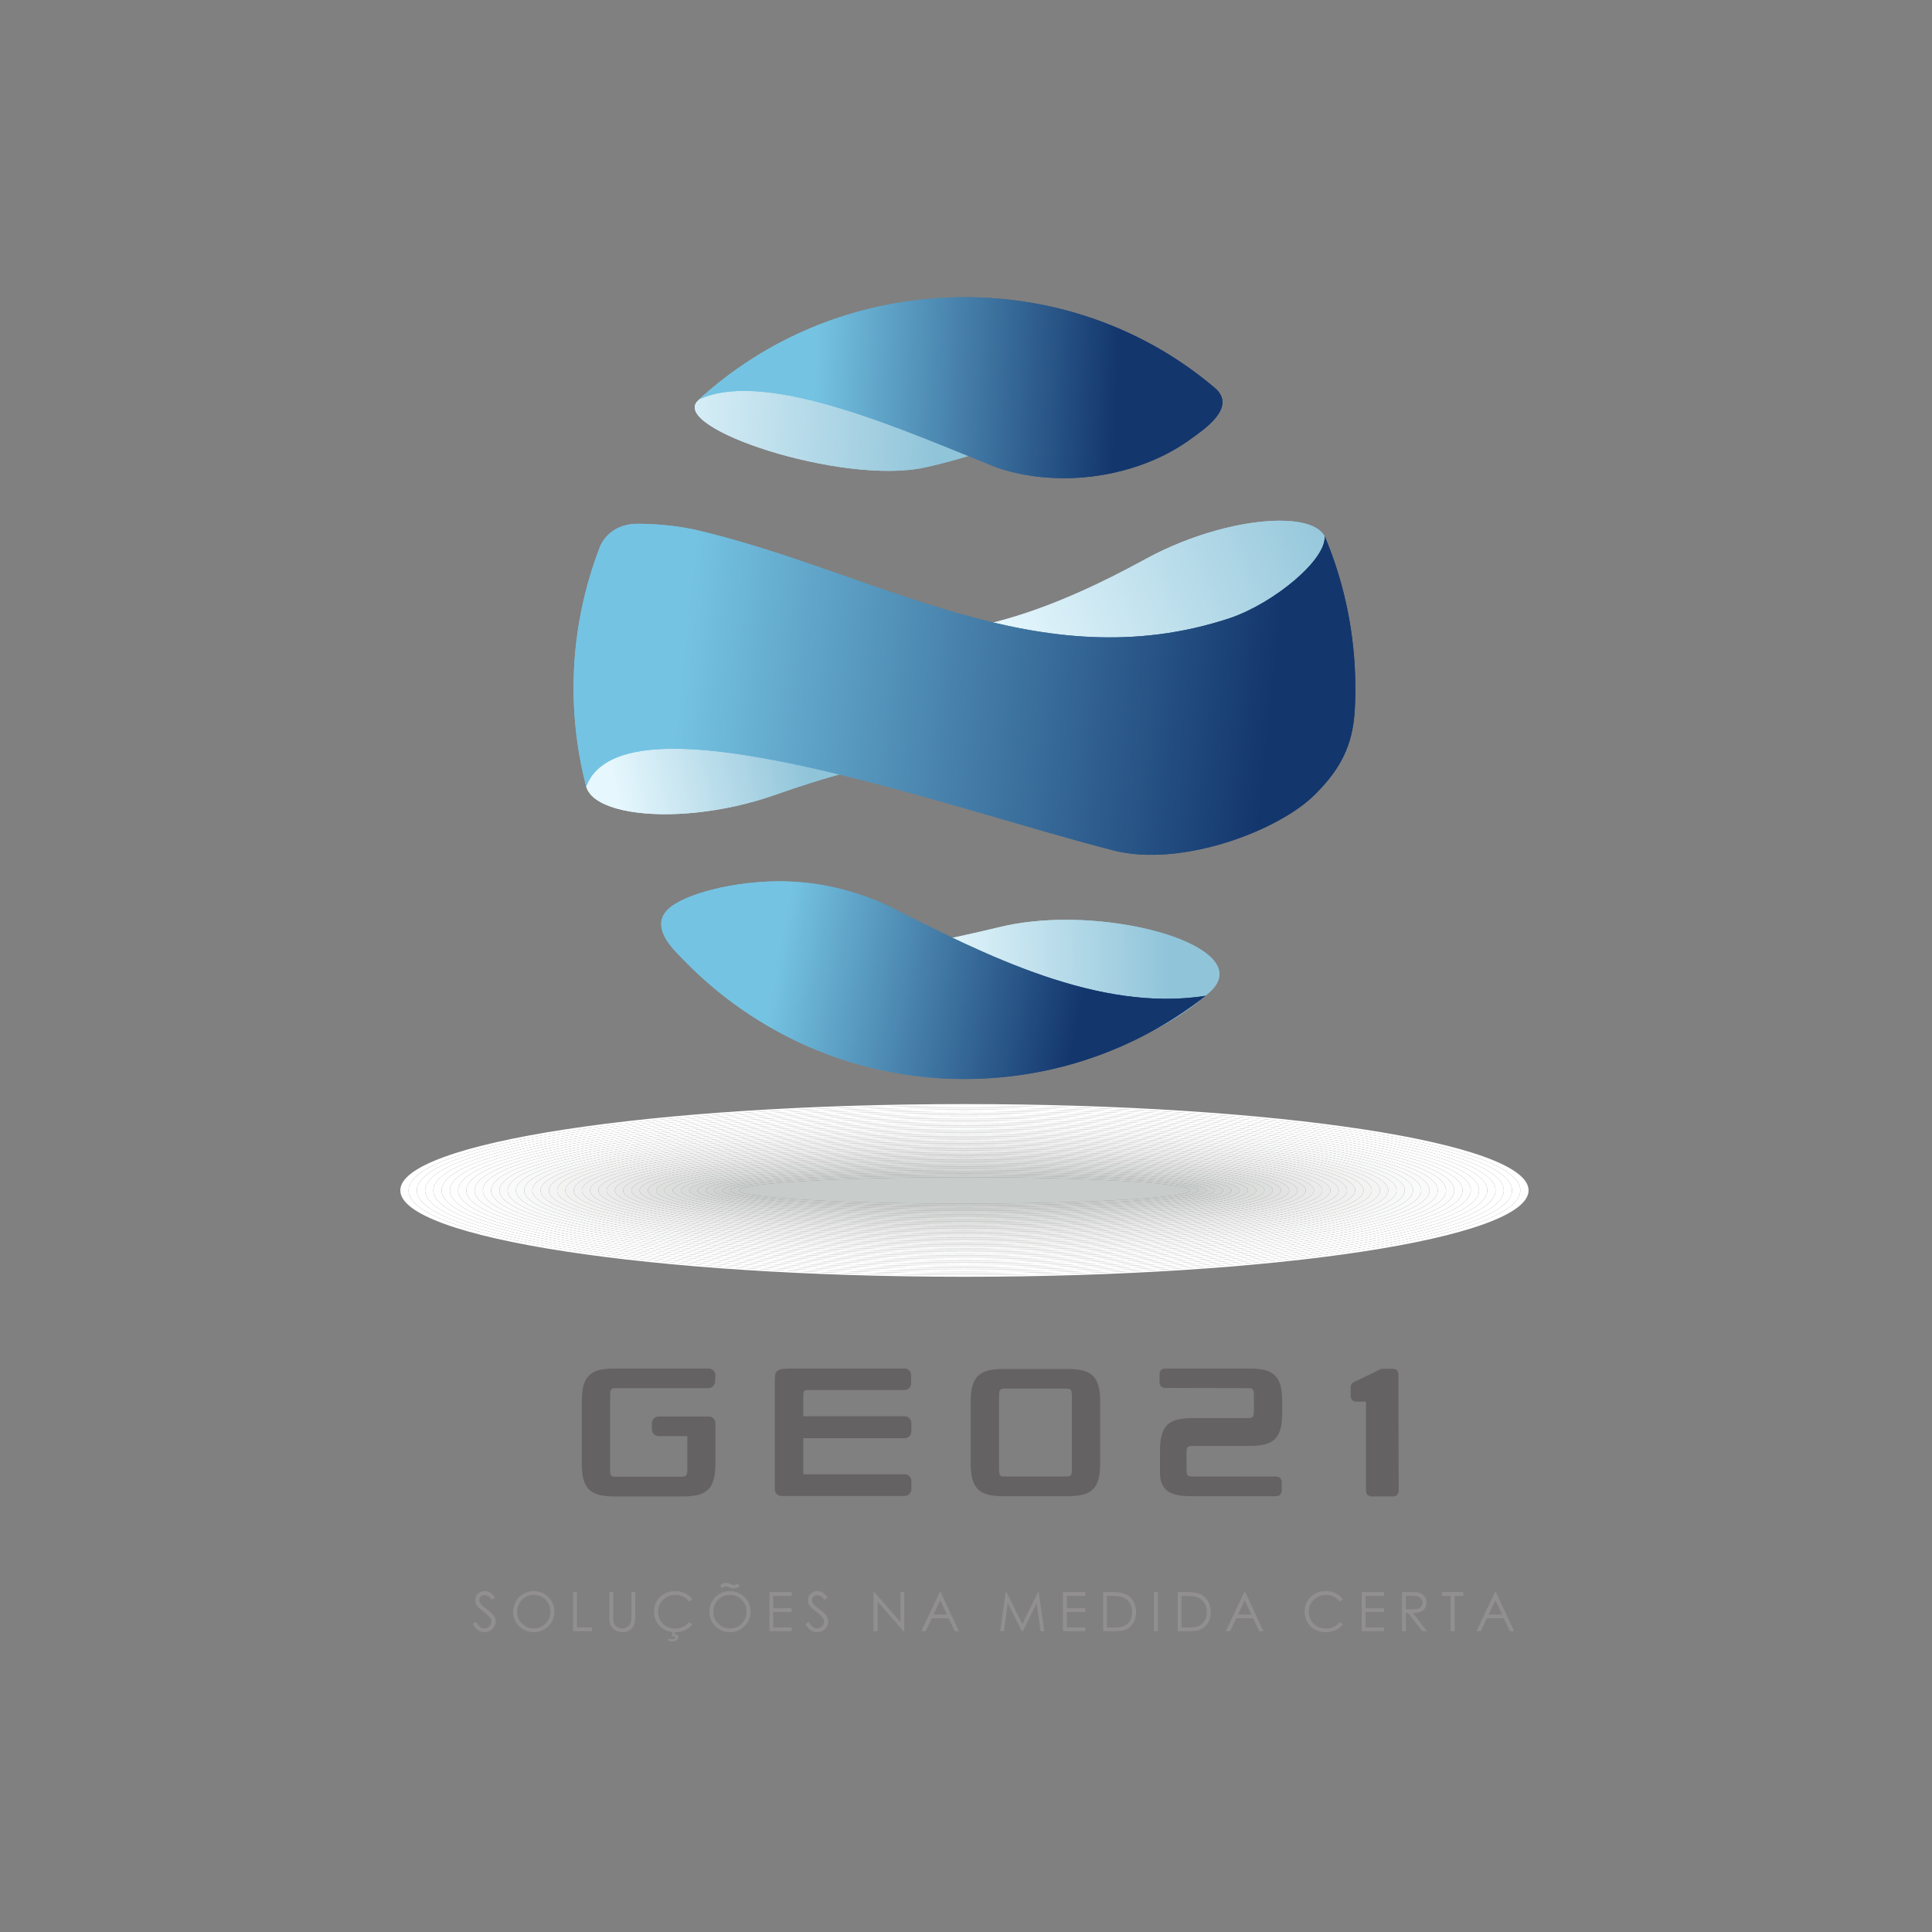 <?xml version="1.0" encoding="UTF-8" standalone="no"?>
<svg
   xmlns:dc="http://purl.org/dc/elements/1.1/"
   xmlns:cc="http://creativecommons.org/ns#"
   xmlns:rdf="http://www.w3.org/1999/02/22-rdf-syntax-ns#"
   xmlns:svg="http://www.w3.org/2000/svg"
   xmlns="http://www.w3.org/2000/svg"
   viewBox="0 0 755.905 755.905"
   height="755.905"
   width="755.905"
   xml:space="preserve"
   id="svg2"
   version="1.1"><rect x="0" y="0" width="755.905" height="755.905" fill="#808080" stroke="none"/><defs
     id="defs6"><clipPath
       id="clipPath18"
       clipPathUnits="userSpaceOnUse"><path
         id="path16"
         d="M 0,566.929 H 566.929 V 0 H 0 Z" /></clipPath><clipPath
       id="clipPath46"
       clipPathUnits="userSpaceOnUse"><path
         id="path44"
         d="m 117.494,192.318 h 331.168 v 50.688 H 117.494 Z" /></clipPath><clipPath
       id="clipPath58"
       clipPathUnits="userSpaceOnUse"><path
         id="path56"
         d="M 119.914,192.842 H 446.238 V 242.49 H 119.914 Z" /></clipPath><clipPath
       id="clipPath70"
       clipPathUnits="userSpaceOnUse"><path
         id="path68"
         d="m 122.342,193.366 h 321.476 v 48.593 H 122.342 Z" /></clipPath><clipPath
       id="clipPath82"
       clipPathUnits="userSpaceOnUse"><path
         id="path80"
         d="m 124.762,193.891 h 316.636 v 47.543 H 124.762 Z" /></clipPath><clipPath
       id="clipPath94"
       clipPathUnits="userSpaceOnUse"><path
         id="path92"
         d="m 127.186,194.41 h 311.78 v 46.508 h -311.78 z" /></clipPath><clipPath
       id="clipPath106"
       clipPathUnits="userSpaceOnUse"><path
         id="path104"
         d="m 129.602,194.943 h 306.952 v 45.452 H 129.602 Z" /></clipPath><clipPath
       id="clipPath118"
       clipPathUnits="userSpaceOnUse"><path
         id="path116"
         d="m 132.03,195.458 h 302.092 v 44.411 H 132.03 Z" /></clipPath><clipPath
       id="clipPath130"
       clipPathUnits="userSpaceOnUse"><path
         id="path128"
         d="m 134.446,195.982 h 297.26 v 43.36 h -297.26 z" /></clipPath><clipPath
       id="clipPath142"
       clipPathUnits="userSpaceOnUse"><path
         id="path140"
         d="m 136.87,196.514 h 292.412 v 42.313 H 136.87 Z" /></clipPath><clipPath
       id="clipPath154"
       clipPathUnits="userSpaceOnUse"><path
         id="path152"
         d="m 139.289,197.031 h 287.573 v 41.268 H 139.289 Z" /></clipPath><clipPath
       id="clipPath166"
       clipPathUnits="userSpaceOnUse"><path
         id="path164"
         d="m 141.718,197.55 h 282.721 v 40.228 H 141.718 Z" /></clipPath><clipPath
       id="clipPath178"
       clipPathUnits="userSpaceOnUse"><path
         id="path176"
         d="m 144.138,198.078 h 277.884 v 39.18 H 144.138 Z" /></clipPath><clipPath
       id="clipPath190"
       clipPathUnits="userSpaceOnUse"><path
         id="path188"
         d="m 146.561,198.607 h 273.032 v 38.128 H 146.561 Z" /></clipPath><clipPath
       id="clipPath202"
       clipPathUnits="userSpaceOnUse"><path
         id="path200"
         d="m 148.981,199.126 h 268.188 v 37.085 H 148.981 Z" /></clipPath><clipPath
       id="clipPath214"
       clipPathUnits="userSpaceOnUse"><path
         id="path212"
         d="m 151.402,199.638 h 263.344 v 36.04 H 151.402 Z" /></clipPath><clipPath
       id="clipPath226"
       clipPathUnits="userSpaceOnUse"><path
         id="path224"
         d="m 153.83,200.17 h 258.496 v 34.992 H 153.83 Z" /></clipPath><clipPath
       id="clipPath238"
       clipPathUnits="userSpaceOnUse"><path
         id="path236"
         d="m 156.253,200.686 h 253.652 v 33.96 H 156.253 Z" /></clipPath><clipPath
       id="clipPath250"
       clipPathUnits="userSpaceOnUse"><path
         id="path248"
         d="m 158.67,201.214 h 248.812 v 32.9 H 158.67 Z" /></clipPath><clipPath
       id="clipPath262"
       clipPathUnits="userSpaceOnUse"><path
         id="path260"
         d="m 161.082,201.739 h 243.976 v 31.852 H 161.082 Z" /></clipPath><clipPath
       id="clipPath274"
       clipPathUnits="userSpaceOnUse"><path
         id="path272"
         d="m 163.514,202.254 h 239.128 v 30.812 H 163.514 Z" /></clipPath><clipPath
       id="clipPath286"
       clipPathUnits="userSpaceOnUse"><path
         id="path284"
         d="m 165.934,202.786 h 234.284 v 29.768 H 165.934 Z" /></clipPath><clipPath
       id="clipPath298"
       clipPathUnits="userSpaceOnUse"><path
         id="path296"
         d="M 168.354,203.31 H 397.79 v 28.716 H 168.354 Z" /></clipPath><clipPath
       id="clipPath310"
       clipPathUnits="userSpaceOnUse"><path
         id="path308"
         d="M 170.782,203.835 H 395.37 v 27.668 H 170.782 Z" /></clipPath><clipPath
       id="clipPath322"
       clipPathUnits="userSpaceOnUse"><path
         id="path320"
         d="m 173.201,204.346 h 219.752 v 26.633 H 173.201 Z" /></clipPath><clipPath
       id="clipPath334"
       clipPathUnits="userSpaceOnUse"><path
         id="path332"
         d="M 175.626,204.882 H 390.53 v 25.572 H 175.626 Z" /></clipPath><clipPath
       id="clipPath346"
       clipPathUnits="userSpaceOnUse"><path
         id="path344"
         d="M 178.042,205.402 H 388.11 v 24.532 H 178.042 Z" /></clipPath><clipPath
       id="clipPath358"
       clipPathUnits="userSpaceOnUse"><path
         id="path356"
         d="m 180.466,205.923 h 205.22 v 23.487 h -205.22 z" /></clipPath><clipPath
       id="clipPath370"
       clipPathUnits="userSpaceOnUse"><path
         id="path368"
         d="m 182.89,206.45 h 200.38 v 22.441 H 182.89 Z" /></clipPath><clipPath
       id="clipPath382"
       clipPathUnits="userSpaceOnUse"><path
         id="path380"
         d="m 185.31,206.974 h 195.532 v 21.389 H 185.31 Z" /></clipPath><clipPath
       id="clipPath394"
       clipPathUnits="userSpaceOnUse"><path
         id="path392"
         d="m 187.73,207.49 h 190.687 v 20.352 H 187.73 Z" /></clipPath><clipPath
       id="clipPath406"
       clipPathUnits="userSpaceOnUse"><path
         id="path404"
         d="m 190.154,208.018 h 185.844 v 19.301 H 190.154 Z" /></clipPath><clipPath
       id="clipPath418"
       clipPathUnits="userSpaceOnUse"><path
         id="path416"
         d="m 192.582,208.538 h 180.995 v 18.248 H 192.582 Z" /></clipPath><clipPath
       id="clipPath430"
       clipPathUnits="userSpaceOnUse"><path
         id="path428"
         d="M 194.998,209.066 H 371.154 V 226.27 H 194.998 Z" /></clipPath><clipPath
       id="clipPath442"
       clipPathUnits="userSpaceOnUse"><path
         id="path440"
         d="M 197.422,209.582 H 368.73 v 16.164 H 197.422 Z" /></clipPath><clipPath
       id="clipPath454"
       clipPathUnits="userSpaceOnUse"><path
         id="path452"
         d="M 199.841,210.114 H 366.31 v 15.1 H 199.841 Z" /></clipPath><clipPath
       id="clipPath466"
       clipPathUnits="userSpaceOnUse"><path
         id="path464"
         d="m 202.27,210.631 h 161.62 v 14.08 H 202.27 Z" /></clipPath><clipPath
       id="clipPath478"
       clipPathUnits="userSpaceOnUse"><path
         id="path476"
         d="m 204.686,211.154 h 156.78 v 13.027 h -156.78 z" /></clipPath><clipPath
       id="clipPath490"
       clipPathUnits="userSpaceOnUse"><path
         id="path488"
         d="m 207.106,211.686 h 151.935 v 11.972 H 207.106 Z" /></clipPath><clipPath
       id="clipPath502"
       clipPathUnits="userSpaceOnUse"><path
         id="path500"
         d="m 209.53,212.198 h 147.088 v 10.928 H 209.53 Z" /></clipPath><clipPath
       id="clipPath514"
       clipPathUnits="userSpaceOnUse"><path
         id="path512"
         d="m 211.954,212.73 h 142.244 v 9.876 H 211.954 Z" /></clipPath><clipPath
       id="clipPath526"
       clipPathUnits="userSpaceOnUse"><path
         id="path524"
         d="m 214.378,213.246 h 137.396 v 8.844 H 214.378 Z" /></clipPath><clipPath
       id="clipPath538"
       clipPathUnits="userSpaceOnUse"><path
         id="path536"
         d="m 216.797,213.778 h 132.552 v 7.772 H 216.797 Z" /></clipPath><clipPath
       id="clipPath550"
       clipPathUnits="userSpaceOnUse"><path
         id="path548"
         d="M 0,566.929 H 566.929 V 0 H 0 Z" /></clipPath><linearGradient
       id="linearGradient652"
       spreadMethod="pad"
       gradientTransform="matrix(83.166,0,0,83.166,196.967,451.814)"
       gradientUnits="userSpaceOnUse"
       y2="0"
       x2="1"
       y1="0"
       x1="0"><stop
         id="stop646"
         offset="0"
         style="stop-opacity:1;stop-color:#e6f7fd" /><stop
         id="stop648"
         offset="0.001"
         style="stop-opacity:1;stop-color:#e6f7fd" /><stop
         id="stop650"
         offset="1"
         style="stop-opacity:1;stop-color:#90c4d9" /></linearGradient><linearGradient
       id="linearGradient674"
       spreadMethod="pad"
       gradientTransform="matrix(88.879,-5.152,-5.152,-88.879,187.322,456.975)"
       gradientUnits="userSpaceOnUse"
       y2="0"
       x2="1"
       y1="0"
       x1="0"><stop
         id="stop668"
         offset="0"
         style="stop-opacity:1;stop-color:#e6f7fd" /><stop
         id="stop670"
         offset="0.001"
         style="stop-opacity:1;stop-color:#e6f7fd" /><stop
         id="stop672"
         offset="1"
         style="stop-opacity:1;stop-color:#90c4d9" /></linearGradient><linearGradient
       id="linearGradient694"
       spreadMethod="pad"
       gradientTransform="matrix(84.85,0,0,84.85,238.822,451.672)"
       gradientUnits="userSpaceOnUse"
       y2="0"
       x2="1"
       y1="0"
       x1="0"><stop
         id="stop690"
         offset="0"
         style="stop-opacity:1;stop-color:#75c3e2" /><stop
         id="stop692"
         offset="1"
         style="stop-opacity:1;stop-color:#13366d" /></linearGradient><linearGradient
       id="linearGradient714"
       spreadMethod="pad"
       gradientTransform="matrix(88.608,-4.058,-4.058,-88.608,239.073,453.745)"
       gradientUnits="userSpaceOnUse"
       y2="0"
       x2="1"
       y1="0"
       x1="0"><stop
         id="stop710"
         offset="0"
         style="stop-opacity:1;stop-color:#75c3e2" /><stop
         id="stop712"
         offset="1"
         style="stop-opacity:1;stop-color:#13366d" /></linearGradient><linearGradient
       id="linearGradient736"
       spreadMethod="pad"
       gradientTransform="matrix(65.567,0,0,65.567,270.15,273.066)"
       gradientUnits="userSpaceOnUse"
       y2="0"
       x2="1"
       y1="0"
       x1="0"><stop
         id="stop730"
         offset="0"
         style="stop-opacity:1;stop-color:#e6f7fd" /><stop
         id="stop732"
         offset="0.001"
         style="stop-opacity:1;stop-color:#e6f7fd" /><stop
         id="stop734"
         offset="1"
         style="stop-opacity:1;stop-color:#90c4d9" /></linearGradient><linearGradient
       id="linearGradient758"
       spreadMethod="pad"
       gradientTransform="matrix(69.527,1.288,1.288,-69.527,274.196,272.919)"
       gradientUnits="userSpaceOnUse"
       y2="0"
       x2="1"
       y1="0"
       x1="0"><stop
         id="stop752"
         offset="0"
         style="stop-opacity:1;stop-color:#e6f7fd" /><stop
         id="stop754"
         offset="0.001"
         style="stop-opacity:1;stop-color:#e6f7fd" /><stop
         id="stop756"
         offset="1"
         style="stop-opacity:1;stop-color:#90c4d9" /></linearGradient><linearGradient
       id="linearGradient780"
       spreadMethod="pad"
       gradientTransform="matrix(98.473,0,0,98.473,293.189,387.258)"
       gradientUnits="userSpaceOnUse"
       y2="0"
       x2="1"
       y1="0"
       x1="0"><stop
         id="stop774"
         offset="0"
         style="stop-opacity:1;stop-color:#e6f7fd" /><stop
         id="stop776"
         offset="0.001"
         style="stop-opacity:1;stop-color:#e6f7fd" /><stop
         id="stop778"
         offset="1"
         style="stop-opacity:1;stop-color:#90c4d9" /></linearGradient><linearGradient
       id="linearGradient802"
       spreadMethod="pad"
       gradientTransform="matrix(99.783,39.699,40.725,-97.623,294.352,376.801)"
       gradientUnits="userSpaceOnUse"
       y2="0"
       x2="1"
       y1="0"
       x1="0"><stop
         id="stop796"
         offset="0"
         style="stop-opacity:1;stop-color:#e6f7fd" /><stop
         id="stop798"
         offset="0.001"
         style="stop-opacity:1;stop-color:#e6f7fd" /><stop
         id="stop800"
         offset="1"
         style="stop-opacity:1;stop-color:#90c4d9" /></linearGradient><linearGradient
       id="linearGradient824"
       spreadMethod="pad"
       gradientTransform="matrix(50.835,0,0,50.835,190.502,348.67)"
       gradientUnits="userSpaceOnUse"
       y2="0"
       x2="1"
       y1="0"
       x1="0"><stop
         id="stop818"
         offset="0"
         style="stop-opacity:1;stop-color:#e6f7fd" /><stop
         id="stop820"
         offset="0.001"
         style="stop-opacity:1;stop-color:#e6f7fd" /><stop
         id="stop822"
         offset="1"
         style="stop-opacity:1;stop-color:#90c4d9" /></linearGradient><linearGradient
       id="linearGradient846"
       spreadMethod="pad"
       gradientTransform="matrix(55.373,11.59,11.59,-55.373,180.627,335.887)"
       gradientUnits="userSpaceOnUse"
       y2="0"
       x2="1"
       y1="0"
       x1="0"><stop
         id="stop840"
         offset="0"
         style="stop-opacity:1;stop-color:#e6f7fd" /><stop
         id="stop842"
         offset="0.001"
         style="stop-opacity:1;stop-color:#e6f7fd" /><stop
         id="stop844"
         offset="1"
         style="stop-opacity:1;stop-color:#90c4d9" /></linearGradient><linearGradient
       id="linearGradient866"
       spreadMethod="pad"
       gradientTransform="matrix(84.484,0,0,84.484,231.857,278.858)"
       gradientUnits="userSpaceOnUse"
       y2="0"
       x2="1"
       y1="0"
       x1="0"><stop
         id="stop862"
         offset="0"
         style="stop-opacity:1;stop-color:#75c3e2" /><stop
         id="stop864"
         offset="1"
         style="stop-opacity:1;stop-color:#13366d" /></linearGradient><linearGradient
       id="linearGradient886"
       spreadMethod="pad"
       gradientTransform="matrix(88.619,-16.234,-16.234,-88.619,228.445,286.961)"
       gradientUnits="userSpaceOnUse"
       y2="0"
       x2="1"
       y1="0"
       x1="0"><stop
         id="stop882"
         offset="0"
         style="stop-opacity:1;stop-color:#75c3e2" /><stop
         id="stop884"
         offset="1"
         style="stop-opacity:1;stop-color:#13366d" /></linearGradient><linearGradient
       id="linearGradient906"
       spreadMethod="pad"
       gradientTransform="matrix(167.777,0,0,167.777,202.506,362.87)"
       gradientUnits="userSpaceOnUse"
       y2="0"
       x2="1"
       y1="0"
       x1="0"><stop
         id="stop902"
         offset="0"
         style="stop-opacity:1;stop-color:#75c3e2" /><stop
         id="stop904"
         offset="1"
         style="stop-opacity:1;stop-color:#13366d" /></linearGradient><linearGradient
       id="linearGradient926"
       spreadMethod="pad"
       gradientTransform="matrix(173.904,-17.594,-17.594,-173.904,199.332,371.323)"
       gradientUnits="userSpaceOnUse"
       y2="0"
       x2="1"
       y1="0"
       x1="0"><stop
         id="stop922"
         offset="0"
         style="stop-opacity:1;stop-color:#75c3e2" /><stop
         id="stop924"
         offset="1"
         style="stop-opacity:1;stop-color:#13366d" /></linearGradient></defs><g
     transform="matrix(1.333,0,0,-1.333,0,755.905)"
     id="g10"><g
       id="g12"><g
         clip-path="url(#clipPath18)"
         id="g14"><g
           transform="translate(201.736,145.544)"
           id="g20"><path
             id="path22"
             style="fill:#656263;fill-opacity:1;fill-rule:nonzero;stroke:none"
             d="m 0,0 h -8.38 c -0.58,0 -1.06,0.196 -1.44,0.572 -0.384,0.38 -0.572,0.856 -0.572,1.444 v 1.74 c 0,0.58 0.188,1.064 0.572,1.44 0.38,0.384 0.86,0.568 1.44,0.568 H 6.232 c 0.58,0 1.06,-0.184 1.44,-0.568 0.38,-0.376 0.572,-0.86 0.572,-1.44 V -8.172 c 0,-1.836 -0.168,-3.352 -0.504,-4.564 -0.332,-1.2 -0.872,-2.18 -1.608,-2.912 -0.736,-0.736 -1.712,-1.268 -2.916,-1.58 -1.208,-0.312 -2.704,-0.468 -4.488,-0.468 h -20.176 c -1.792,0 -3.288,0.156 -4.492,0.468 -1.208,0.312 -2.18,0.844 -2.92,1.58 -0.732,0.732 -1.272,1.712 -1.604,2.912 -0.336,1.212 -0.504,2.728 -0.504,4.564 v 18.5 c 0,1.78 0.168,3.288 0.504,4.524 0.332,1.228 0.872,2.212 1.604,2.944 0.74,0.744 1.712,1.268 2.92,1.58 1.204,0.312 2.7,0.468 4.492,0.468 h 27.68 c 0.536,0 1.008,-0.196 1.408,-0.572 0.404,-0.38 0.604,-0.836 0.604,-1.372 V 17.764 L 8.176,16.024 C 8.128,15.484 7.916,15.024 7.54,14.648 7.16,14.264 6.7,14.08 6.164,14.08 h -27.28 c -0.628,0 -1.04,-0.136 -1.24,-0.4 -0.204,-0.272 -0.3,-0.852 -0.3,-1.752 V -9.78 c 0,-0.9 0.096,-1.476 0.3,-1.744 0.2,-0.272 0.612,-0.404 1.24,-0.404 h 19.508 c 0.624,0 1.044,0.132 1.272,0.404 C -0.112,-11.256 0,-10.68 0,-9.78 Z" /></g><g
           transform="translate(229.416,127.982)"
           id="g24"><path
             id="path26"
             style="fill:#656263;fill-opacity:1;fill-rule:nonzero;stroke:none"
             d="m 0,0 c -0.584,0 -1.064,0.196 -1.44,0.572 -0.384,0.38 -0.572,0.856 -0.572,1.444 v 30.632 c 0,1.204 0.036,2.116 0.1,2.744 0.068,0.632 0.328,1.1 0.772,1.412 0.444,0.312 1.128,0.492 2.044,0.532 0.916,0.048 2.22,0.072 3.92,0.072 h 31.168 c 0.584,0 1.064,-0.196 1.44,-0.572 0.38,-0.384 0.572,-0.86 0.572,-1.444 v -2.276 c 0,-0.584 -0.192,-1.06 -0.572,-1.444 C 37.056,31.296 36.576,31.1 35.992,31.1 H 8.244 C 7.348,31.1 6.812,31.024 6.636,30.868 6.456,30.712 6.368,30.188 6.368,29.296 V 23.4 H 36.06 c 0.58,0 1.06,-0.196 1.44,-0.572 0.38,-0.384 0.572,-0.86 0.572,-1.444 V 18.968 C 38.072,18.392 37.88,17.916 37.5,17.532 37.12,17.148 36.64,16.96 36.06,16.96 H 6.368 V 6.376 H 36.06 c 0.58,0 1.06,-0.196 1.44,-0.572 C 37.88,5.42 38.072,4.936 38.072,4.36 V 2.016 C 38.072,1.428 37.88,0.952 37.5,0.572 37.12,0.196 36.64,0 36.06,0 Z" /></g><g
           transform="translate(294.767,159.49)"
           id="g28"><path
             id="path30"
             style="fill:#656263;fill-opacity:1;fill-rule:nonzero;stroke:none"
             d="m 0,0 c -0.624,0 -1.04,-0.132 -1.24,-0.408 -0.2,-0.264 -0.3,-0.84 -0.3,-1.74 v -21.516 c 0,-0.892 0.1,-1.468 0.3,-1.744 0.2,-0.264 0.616,-0.396 1.24,-0.396 h 18.3 c 0.624,0 1.04,0.132 1.24,0.396 0.204,0.276 0.304,0.852 0.304,1.744 v 21.516 c 0,0.9 -0.1,1.476 -0.304,1.74 C 19.34,-0.132 18.924,0 18.3,0 Z m 28.152,-22.056 c 0,-1.828 -0.168,-3.352 -0.5,-4.552 -0.336,-1.212 -0.876,-2.18 -1.608,-2.916 -0.74,-0.74 -1.712,-1.264 -2.92,-1.576 -1.208,-0.316 -2.704,-0.472 -4.488,-0.472 H -0.332 c -1.788,0 -3.284,0.156 -4.492,0.472 -1.208,0.312 -2.18,0.836 -2.92,1.576 -0.732,0.736 -1.272,1.704 -1.604,2.916 -0.336,1.2 -0.504,2.724 -0.504,4.552 v 18.3 c 0,1.788 0.168,3.296 0.504,4.528 0.332,1.228 0.872,2.212 1.604,2.948 0.74,0.732 1.712,1.264 2.92,1.576 1.208,0.312 2.704,0.468 4.492,0.468 h 18.968 c 1.784,0 3.28,-0.156 4.488,-0.468 1.208,-0.312 2.18,-0.844 2.92,-1.576 0.732,-0.736 1.272,-1.72 1.608,-2.948 0.332,-1.232 0.5,-2.74 0.5,-4.528 z" /></g><g
           transform="translate(367.728,151.248)"
           id="g32"><path
             id="path34"
             style="fill:#656263;fill-opacity:1;fill-rule:nonzero;stroke:none"
             d="m 0,0 c 0.2,0.264 0.3,0.844 0.3,1.744 v 4.484 c 0,0.896 -0.1,1.476 -0.3,1.748 -0.204,0.268 -0.616,0.4 -1.244,0.4 l -24.8,0.068 -0.936,0.4 -0.404,0.936 v 3.016 l 0.404,0.94 0.936,0.404 h 25.136 c 1.744,0 3.228,-0.156 4.46,-0.468 C 4.776,13.36 5.76,12.836 6.5,12.092 7.24,11.36 7.772,10.384 8.108,9.18 8.444,7.976 8.608,6.452 8.608,4.624 V 0.936 c 0,-1.836 -0.164,-3.352 -0.5,-4.56 C 7.772,-4.828 7.24,-5.804 6.5,-6.54 5.76,-7.272 4.776,-7.804 3.552,-8.116 2.32,-8.428 0.836,-8.584 -0.908,-8.584 h -17.024 c -0.628,0 -1.04,-0.136 -1.24,-0.4 -0.204,-0.268 -0.3,-0.852 -0.3,-1.744 v -4.692 c 0,-0.892 0.096,-1.472 0.3,-1.744 0.2,-0.264 0.612,-0.4 1.24,-0.4 H 7.136 l 0.94,-0.404 0.4,-0.94 v -3.084 l -0.4,-0.936 -0.94,-0.4 h -25.472 c -3.304,0 -5.616,0.572 -6.936,1.712 -1.316,1.14 -1.976,2.804 -1.976,4.992 v 6.704 c 0,1.828 0.164,3.348 0.5,4.552 0.336,1.212 0.872,2.18 1.612,2.916 0.736,0.74 1.72,1.264 2.948,1.576 1.228,0.312 2.716,0.468 4.456,0.468 h 16.488 c 0.628,0 1.04,0.136 1.244,0.408" /></g><g
           transform="translate(409.115,165.318)"
           id="g36"><path
             id="path38"
             style="fill:#656263;fill-opacity:1;fill-rule:nonzero;stroke:none"
             d="m 0,0 0.936,-0.4 0.404,-0.936 0.068,-34.788 -0.404,-0.94 -0.936,-0.404 h -6.904 l -0.936,0.404 -0.404,0.94 v 26.476 h -3.152 l -0.936,0.396 -0.404,0.94 v 3.084 l 0.2,0.704 0.54,0.508 L -3.62,0 Z" /></g></g></g><g
       id="g40"><g
         clip-path="url(#clipPath46)"
         id="g42"><g
           transform="translate(283.076,192.318)"
           id="g48"><path
             id="path50"
             style="fill:#ffffff;fill-opacity:1;fill-rule:nonzero;stroke:none"
             d="m 0,0 v 0 c -91.452,0.008 -165.58,11.36 -165.58,25.36 0,13.992 74.128,25.328 165.58,25.328 91.444,0 165.584,-11.336 165.584,-25.328 C 165.584,11.36 91.444,0 0,0 m 0,0.524 v 0 c 90.104,0 163.164,11.116 163.164,24.836 0,13.704 -73.06,24.812 -163.164,24.812 -90.116,0 -163.16,-11.108 -163.16,-24.812 C -163.16,11.64 -90.116,0.532 0,0.524" /></g></g></g><g
       id="g52"><g
         clip-path="url(#clipPath58)"
         id="g54"><g
           transform="translate(283.076,192.841)"
           id="g60"><path
             id="path62"
             style="fill:#ffffff;fill-opacity:1;fill-rule:nonzero;stroke:none"
             d="m 0,0 v 0 c -90.116,0.008 -163.16,11.116 -163.16,24.836 0,13.704 73.044,24.812 163.16,24.812 90.104,0 163.164,-11.108 163.164,-24.812 C 163.164,11.116 90.104,0 0,0 m -0.004,0.524 v 0 c 88.776,0 160.748,10.892 160.748,24.312 0,13.412 -71.972,24.28 -160.748,24.28 -88.772,0 -160.732,-10.868 -160.732,-24.28 0,-13.42 71.96,-24.304 160.732,-24.312" /></g></g></g><g
       id="g64"><g
         clip-path="url(#clipPath70)"
         id="g66"><g
           transform="translate(283.072,193.365)"
           id="g72"><path
             id="path74"
             style="fill:#ffffff;fill-opacity:1;fill-rule:nonzero;stroke:none"
             d="m 0,0 v 0 c -88.772,0.008 -160.732,10.892 -160.732,24.312 0,13.416 71.96,24.28 160.732,24.28 88.776,0 160.748,-10.864 160.748,-24.28 C 160.748,10.892 88.776,0 0,0 m 0.004,0.524 v 0 c 87.432,0 158.32,10.648 158.32,23.788 0,13.116 -70.888,23.76 -158.32,23.76 -87.436,0 -158.312,-10.644 -158.312,-23.76 0,-13.14 70.876,-23.788 158.312,-23.788" /></g></g></g><g
       id="g76"><g
         clip-path="url(#clipPath82)"
         id="g78"><g
           transform="translate(283.076,193.888)"
           id="g84"><path
             id="path86"
             style="fill:#ffffff;fill-opacity:1;fill-rule:nonzero;stroke:none"
             d="m 0,0 v 0 c -87.436,0 -158.312,10.648 -158.312,23.788 0,13.12 70.876,23.76 158.312,23.76 87.432,0 158.32,-10.64 158.32,-23.76 C 158.32,10.648 87.432,0 0,0 m 0,0.524 v 0 c 86.096,0 155.892,10.412 155.892,23.264 0,12.836 -69.796,23.244 -155.892,23.244 -85.716,0 -155.272,-10.316 -155.892,-23.072 V 23.616 C -155.272,10.844 -85.716,0.524 0,0.524" /></g></g></g><g
       id="g88"><g
         clip-path="url(#clipPath94)"
         id="g90"><g
           transform="translate(283.076,194.412)"
           id="g96"><path
             id="path98"
             style="fill:#fefefe;fill-opacity:1;fill-rule:nonzero;stroke:none"
             d="m 0,0 v 0 c -85.716,0 -155.272,10.32 -155.892,23.092 v 0.344 C -155.272,36.196 -85.716,46.508 0,46.508 86.096,46.508 155.892,36.1 155.892,23.264 155.892,10.416 86.096,0 0,0 m 0,0.532 v 0 c 84.76,0 153.476,10.172 153.476,22.732 0,12.556 -68.716,22.72 -153.476,22.72 -84.76,0 -153.472,-10.164 -153.472,-22.72 C -153.472,10.704 -84.76,0.532 0,0.532" /></g></g></g><g
       id="g100"><g
         clip-path="url(#clipPath106)"
         id="g102"><g
           transform="translate(283.076,194.943)"
           id="g108"><path
             id="path110"
             style="fill:#fefefe;fill-opacity:1;fill-rule:nonzero;stroke:none"
             d="m 0,0 v 0 c -84.76,0 -153.472,10.172 -153.472,22.736 0,12.552 68.712,22.716 153.472,22.716 84.76,0 153.476,-10.164 153.476,-22.716 C 153.476,10.172 84.76,0 0,0 m 0,0.516 v 0 c 83.424,0 151.052,9.944 151.052,22.22 0,12.256 -67.628,22.192 -151.052,22.192 -83.42,0 -151.044,-9.936 -151.044,-22.192 C -151.044,10.46 -83.42,0.516 0,0.516" /></g></g></g><g
       id="g112"><g
         clip-path="url(#clipPath118)"
         id="g114"><g
           transform="translate(283.076,195.458)"
           id="g120"><path
             id="path122"
             style="fill:#fefefe;fill-opacity:1;fill-rule:nonzero;stroke:none"
             d="m 0,0 v 0 c -83.42,0 -151.044,9.944 -151.044,22.22 0,12.256 67.624,22.196 151.044,22.196 83.424,0 151.052,-9.94 151.052,-22.196 C 151.052,9.944 83.424,0 0,0 m -0.004,0.524 v 0 c 82.088,0 148.632,9.72 148.632,21.696 0,11.968 -66.544,21.664 -148.632,21.664 -82.08,0 -148.624,-9.696 -148.624,-21.664 0,-11.976 66.544,-21.688 148.624,-21.696" /></g></g></g><g
       id="g124"><g
         clip-path="url(#clipPath130)"
         id="g126"><g
           transform="translate(283.072,195.982)"
           id="g132"><path
             id="path134"
             style="fill:#fdfdfd;fill-opacity:1;fill-rule:nonzero;stroke:none"
             d="M 0,0 V 0 C -82.08,0.008 -148.624,9.72 -148.624,21.696 -148.624,33.664 -82.08,43.36 0,43.36 82.088,43.36 148.632,33.664 148.632,21.696 148.632,9.72 82.088,0 0,0 m 0.004,0.532 v 0 c 80.748,0 146.208,9.476 146.208,21.164 0,11.672 -65.46,21.148 -146.208,21.148 -80.752,0 -146.208,-9.476 -146.208,-21.148 0,-11.688 65.456,-21.164 146.208,-21.164" /></g></g></g><g
       id="g136"><g
         clip-path="url(#clipPath142)"
         id="g138"><g
           transform="translate(283.076,196.513)"
           id="g144"><path
             id="path146"
             style="fill:#fdfdfd;fill-opacity:1;fill-rule:nonzero;stroke:none"
             d="m 0,0 v 0 c -80.752,0 -146.208,9.476 -146.208,21.164 0,11.672 65.456,21.148 146.208,21.148 80.748,0 146.208,-9.476 146.208,-21.148 C 146.208,9.476 80.748,0 0,0 m 0,0.516 v 0 c 79.412,0 143.784,9.24 143.784,20.648 C 143.784,32.556 79.412,41.78 0,41.78 -79.408,41.78 -143.784,32.556 -143.784,21.164 -143.784,9.756 -79.408,0.516 0,0.516" /></g></g></g><g
       id="g148"><g
         clip-path="url(#clipPath154)"
         id="g150"><g
           transform="translate(283.076,197.029)"
           id="g156"><path
             id="path158"
             style="fill:#fcfcfc;fill-opacity:1;fill-rule:nonzero;stroke:none"
             d="m 0,0 v 0 c -79.408,0 -143.784,9.244 -143.784,20.648 0,11.392 64.376,20.616 143.784,20.616 79.412,0 143.784,-9.224 143.784,-20.616 C 143.784,9.244 79.412,0 0,0 m 0,0.524 v 0 c 78.068,0 141.364,9.016 141.364,20.124 0,11.096 -63.296,20.104 -141.364,20.104 -78.072,0 -141.356,-9.008 -141.356,-20.104 C -141.356,9.54 -78.072,0.524 0,0.524" /></g></g></g><g
       id="g160"><g
         clip-path="url(#clipPath166)"
         id="g162"><g
           transform="translate(283.076,197.552)"
           id="g168"><path
             id="path170"
             style="fill:#fcfcfc;fill-opacity:1;fill-rule:nonzero;stroke:none"
             d="m 0,0 v 0 c -78.072,0 -141.356,9.016 -141.356,20.124 0,11.096 63.284,20.104 141.356,20.104 78.068,0 141.364,-9.008 141.364,-20.104 C 141.364,9.016 78.068,0 0,0 m 0,0.524 v 0 c 76.736,0 138.944,8.772 138.944,19.6 0,10.812 -62.208,19.58 -138.944,19.58 -76.736,0 -138.936,-8.768 -138.936,-19.58 0,-10.828 62.2,-19.6 138.936,-19.6" /></g></g></g><g
       id="g172"><g
         clip-path="url(#clipPath178)"
         id="g174"><g
           transform="translate(283.076,198.076)"
           id="g180"><path
             id="path182"
             style="fill:#fbfbfb;fill-opacity:1;fill-rule:nonzero;stroke:none"
             d="m 0,0 v 0 c -76.736,0 -138.936,8.772 -138.936,19.6 0,10.816 62.2,19.58 138.936,19.58 76.736,0 138.944,-8.764 138.944,-19.58 C 138.944,8.772 76.736,0 0,0 m -5.544,0.532 h 11.08 c 72.836,0.404 130.98,8.796 130.98,19.068 0,10.524 -61.116,19.056 -136.52,19.056 -75.396,0 -136.508,-8.532 -136.508,-19.056 0,-10.272 58.14,-18.664 130.968,-19.068" /></g></g></g><g
       id="g184"><g
         clip-path="url(#clipPath190)"
         id="g186"><g
           transform="translate(288.613,198.607)"
           id="g192"><path
             id="path194"
             style="fill:#fafafa;fill-opacity:1;fill-rule:nonzero;stroke:none"
             d="m 0,0 h -11.08 c -72.828,0.408 -130.968,8.8 -130.968,19.072 0,10.52 61.112,19.052 136.508,19.052 75.4,0 136.52,-8.532 136.52,-19.052 C 130.98,8.8 72.836,0.408 0,0 m -5.536,0.516 v 0 c 74.056,0 134.092,8.304 134.092,18.556 0,10.232 -60.036,18.528 -134.092,18.528 -74.056,0 -134.096,-8.296 -134.096,-18.528 0,-10.252 60.04,-18.556 134.096,-18.556" /></g></g></g><g
       id="g196"><g
         clip-path="url(#clipPath202)"
         id="g198"><g
           transform="translate(283.076,199.123)"
           id="g204"><path
             id="path206"
             style="fill:#f9faf9;fill-opacity:1;fill-rule:nonzero;stroke:none"
             d="m 0,0 v 0 c -74.056,0 -134.092,8.304 -134.092,18.556 0,10.232 60.036,18.528 134.092,18.528 74.06,0 134.092,-8.296 134.092,-18.528 C 134.092,8.304 74.06,0 0,0 m -0.004,0.516 v 0 c 72.728,0 131.676,8.076 131.676,18.04 0,9.944 -58.948,18 -131.676,18 -72.716,0 -131.668,-8.056 -131.668,-18 0,-9.964 58.952,-18.024 131.668,-18.04" /></g></g></g><g
       id="g208"><g
         clip-path="url(#clipPath214)"
         id="g210"><g
           transform="translate(283.072,199.638)"
           id="g216"><path
             id="path218"
             style="fill:#f8f9f9;fill-opacity:1;fill-rule:nonzero;stroke:none"
             d="m 0,0 v 0 c -72.716,0.016 -131.668,8.08 -131.668,18.04 0,9.944 58.952,18 131.668,18 72.728,0 131.676,-8.056 131.676,-18 C 131.676,8.08 72.728,0 0,0 m 0.004,0.532 v 0 c 71.384,0 129.248,7.844 129.248,17.508 0,9.656 -57.864,17.484 -129.248,17.484 -71.384,0 -129.248,-7.828 -129.248,-17.484 0,-9.664 57.864,-17.5 129.248,-17.508" /></g></g></g><g
       id="g220"><g
         clip-path="url(#clipPath226)"
         id="g222"><g
           transform="translate(283.076,200.169)"
           id="g228"><path
             id="path230"
             style="fill:#f7f8f7;fill-opacity:1;fill-rule:nonzero;stroke:none"
             d="m 0,0 v 0 c -71.384,0.008 -129.244,7.844 -129.244,17.508 0,9.656 57.86,17.484 129.244,17.484 71.384,0 129.252,-7.828 129.252,-17.484 C 129.252,7.844 71.384,0 0,0 m -0.004,0.516 v 0 c 70.044,0 126.832,7.608 126.832,16.992 0,9.368 -56.788,16.968 -126.832,16.968 -69.572,0 -126.064,-7.5 -126.82,-16.78 V 17.32 C -126.068,8.024 -69.576,0.524 -0.004,0.516" /></g></g></g><g
       id="g232"><g
         clip-path="url(#clipPath238)"
         id="g234"><g
           transform="translate(283.072,200.685)"
           id="g240"><path
             id="path242"
             style="fill:#f6f7f6;fill-opacity:1;fill-rule:nonzero;stroke:none"
             d="m 0,0 v 0 c -69.572,0.008 -126.064,7.508 -126.82,16.804 v 0.376 c 0.756,9.28 57.248,16.78 126.82,16.78 70.044,0 126.832,-7.6 126.832,-16.968 C 126.832,7.608 70.044,0 0,0 m 0,0.532 v 0 c 68.708,0 124.412,7.36 124.412,16.46 0,9.088 -55.704,16.436 -124.412,16.436 -68.704,0 -124.4,-7.348 -124.4,-16.436 0,-9.1 55.696,-16.46 124.4,-16.46" /></g></g></g><g
       id="g244"><g
         clip-path="url(#clipPath250)"
         id="g246"><g
           transform="translate(283.072,201.216)"
           id="g252"><path
             id="path254"
             style="fill:#f5f5f5;fill-opacity:1;fill-rule:nonzero;stroke:none"
             d="m 0,0 v 0 c -68.704,0 -124.4,7.36 -124.4,16.46 0,9.088 55.696,16.44 124.4,16.44 68.708,0 124.412,-7.352 124.412,-16.44 C 124.412,7.36 68.708,0 0,0 m 0.004,0.524 v 0 c 67.376,0 121.984,7.132 121.984,15.936 0,8.788 -54.608,15.916 -121.984,15.916 -67.372,0 -121.984,-7.128 -121.984,-15.916 0,-8.804 54.612,-15.936 121.984,-15.936" /></g></g></g><g
       id="g256"><g
         clip-path="url(#clipPath262)"
         id="g258"><g
           transform="translate(283.076,201.739)"
           id="g264"><path
             id="path266"
             style="fill:#f4f4f4;fill-opacity:1;fill-rule:nonzero;stroke:none"
             d="m 0,0 v 0 c -67.372,0 -121.984,7.132 -121.984,15.936 0,8.792 54.612,15.916 121.984,15.916 67.376,0 121.984,-7.124 121.984,-15.916 C 121.984,7.132 67.376,0 0,0 m -0.004,0.516 v 0 c 66.036,0 119.568,6.908 119.568,15.42 0,8.492 -53.532,15.392 -119.568,15.392 -66.032,0 -119.56,-6.9 -119.56,-15.392 0,-8.512 53.528,-15.42 119.56,-15.42" /></g></g></g><g
       id="g268"><g
         clip-path="url(#clipPath274)"
         id="g270"><g
           transform="translate(283.072,202.255)"
           id="g276"><path
             id="path278"
             style="fill:#f3f3f2;fill-opacity:1;fill-rule:nonzero;stroke:none"
             d="m 0,0 v 0 c -66.032,0 -119.56,6.908 -119.56,15.42 0,8.496 53.528,15.392 119.56,15.392 66.036,0 119.568,-6.896 119.568,-15.392 C 119.568,6.908 66.036,0 0,0 m 0,0.532 v 0 c 64.7,0 117.144,6.672 117.144,14.888 C 117.144,23.64 64.7,30.296 0,30.296 -64.692,30.296 -117.14,23.64 -117.14,15.42 -117.14,7.204 -64.692,0.532 0,0.532" /></g></g></g><g
       id="g280"><g
         clip-path="url(#clipPath286)"
         id="g282"><g
           transform="translate(283.072,202.787)"
           id="g288"><path
             id="path290"
             style="fill:#f1f2f1;fill-opacity:1;fill-rule:nonzero;stroke:none"
             d="m 0,0 v 0 c -64.692,0 -117.14,6.672 -117.14,14.892 0,8.216 52.448,14.872 117.14,14.872 64.7,0 117.144,-6.656 117.144,-14.872 C 117.144,6.672 64.7,0 0,0 m 0,0.524 v 0 c 63.364,0 114.72,6.428 114.72,14.368 0,7.928 -51.356,14.352 -114.72,14.352 -63.352,0 -114.716,-6.424 -114.716,-14.352 0,-7.94 51.364,-14.368 114.716,-14.368" /></g></g></g><g
       id="g292"><g
         clip-path="url(#clipPath298)"
         id="g294"><g
           transform="translate(283.072,203.31)"
           id="g300"><path
             id="path302"
             style="fill:#f0f0f0;fill-opacity:1;fill-rule:nonzero;stroke:none"
             d="m 0,0 v 0 c -63.352,0 -114.716,6.428 -114.716,14.368 0,7.928 51.364,14.352 114.716,14.352 63.364,0 114.72,-6.424 114.72,-14.352 C 114.72,6.428 63.364,0 0,0 m 0,0.524 v 0 c 62.028,0 112.3,6.188 112.3,13.844 C 112.3,22 62.028,28.188 0,28.188 -62.016,28.188 -112.288,22 -112.288,14.368 -112.288,6.712 -62.016,0.524 0,0.524" /></g></g></g><g
       id="g304"><g
         clip-path="url(#clipPath310)"
         id="g306"><g
           transform="translate(283.072,203.833)"
           id="g312"><path
             id="path314"
             style="fill:#eeefee;fill-opacity:1;fill-rule:nonzero;stroke:none"
             d="m 0,0 v 0 c -62.016,0 -112.288,6.188 -112.288,13.844 0,7.632 50.272,13.82 112.288,13.82 62.028,0 112.3,-6.188 112.3,-13.82 C 112.3,6.188 62.028,0 0,0 m 0,0.516 v 0 c 60.684,0 109.88,5.968 109.88,13.328 0,7.352 -49.196,13.304 -109.88,13.304 -60.676,0 -109.872,-5.952 -109.872,-13.304 0,-7.36 49.196,-13.328 109.872,-13.328" /></g></g></g><g
       id="g316"><g
         clip-path="url(#clipPath322)"
         id="g318"><g
           transform="translate(283.072,204.349)"
           id="g324"><path
             id="path326"
             style="fill:#edeeed;fill-opacity:1;fill-rule:nonzero;stroke:none"
             d="m 0,0 v 0 c -60.676,0 -109.872,5.968 -109.872,13.328 0,7.352 49.196,13.304 109.872,13.304 60.684,0 109.88,-5.952 109.88,-13.304 C 109.88,5.968 60.684,0 0,0 m 0,0.532 v 0 c 59.348,0 107.456,5.728 107.456,12.796 C 107.456,20.384 59.348,26.1 0,26.1 -59.34,26.1 -107.448,20.384 -107.448,13.328 -107.448,6.26 -59.34,0.532 0,0.532" /></g></g></g><g
       id="g328"><g
         clip-path="url(#clipPath334)"
         id="g330"><g
           transform="translate(283.072,204.88)"
           id="g336"><path
             id="path338"
             style="fill:#ebeceb;fill-opacity:1;fill-rule:nonzero;stroke:none"
             d="m 0,0 v 0 c -59.34,0 -107.448,5.728 -107.448,12.796 0,7.056 48.108,12.776 107.448,12.776 59.348,0 107.456,-5.72 107.456,-12.776 C 107.456,5.728 59.348,0 0,0 m 0,0.524 v 0 c 58.012,0 105.04,5.492 105.04,12.272 0,6.768 -47.028,12.26 -105.04,12.26 -58.004,0 -105.028,-5.492 -105.028,-12.26 0,-6.78 47.024,-12.272 105.028,-12.272" /></g></g></g><g
       id="g340"><g
         clip-path="url(#clipPath346)"
         id="g342"><g
           transform="translate(283.072,205.404)"
           id="g348"><path
             id="path350"
             style="fill:#eaebea;fill-opacity:1;fill-rule:nonzero;stroke:none"
             d="m 0,0 v 0 c -58.004,0 -105.028,5.492 -105.028,12.272 0,6.768 47.024,12.26 105.028,12.26 58.012,0 105.04,-5.492 105.04,-12.26 C 105.04,5.492 58.012,0 0,0 m 0,0.516 v 0 c 56.676,0 102.612,5.264 102.612,11.756 0,6.472 -45.936,11.736 -102.612,11.736 -56.668,0 -102.604,-5.264 -102.604,-11.736 C -102.604,5.78 -56.668,0.516 0,0.516" /></g></g></g><g
       id="g352"><g
         clip-path="url(#clipPath358)"
         id="g354"><g
           transform="translate(283.072,205.919)"
           id="g360"><path
             id="path362"
             style="fill:#e8e9e8;fill-opacity:1;fill-rule:nonzero;stroke:none"
             d="m 0,0 v 0 c -56.668,0 -102.604,5.264 -102.604,11.756 0,6.472 45.936,11.736 102.604,11.736 56.676,0 102.612,-5.264 102.612,-11.736 C 102.612,5.264 56.676,0 0,0 m 0,0.532 v 0 c 55.336,0 100.196,5.016 100.196,11.224 0,6.188 -44.86,11.212 -100.196,11.212 -55.332,0 -100.184,-5.024 -100.184,-11.212 C -100.184,5.548 -55.332,0.532 0,0.532" /></g></g></g><g
       id="g364"><g
         clip-path="url(#clipPath370)"
         id="g366"><g
           transform="translate(283.072,206.451)"
           id="g372"><path
             id="path374"
             style="fill:#e6e7e6;fill-opacity:1;fill-rule:nonzero;stroke:none"
             d="m 0,0 v 0 c -55.332,0 -100.184,5.016 -100.184,11.228 0,6.188 44.852,11.208 100.184,11.208 55.336,0 100.196,-5.02 100.196,-11.208 C 100.196,5.016 55.336,0 0,0 m 0,0.524 v 0 c 53.992,0 97.768,4.78 97.768,10.704 0,5.904 -43.776,10.688 -97.768,10.688 -53.996,0 -97.76,-4.784 -97.76,-10.688 C -97.76,5.304 -53.996,0.524 0,0.524" /></g></g></g><g
       id="g376"><g
         clip-path="url(#clipPath382)"
         id="g378"><g
           transform="translate(283.072,206.974)"
           id="g384"><path
             id="path386"
             style="fill:#e4e5e4;fill-opacity:1;fill-rule:nonzero;stroke:none"
             d="m 0,0 v 0 c -53.996,0 -97.76,4.78 -97.76,10.704 0,5.904 43.764,10.688 97.76,10.688 53.992,0 97.768,-4.784 97.768,-10.688 C 97.768,4.78 53.992,0 0,0 m 0,0.516 v 0 c 52.652,0 95.348,4.56 95.348,10.188 0,5.616 -42.696,10.164 -95.348,10.164 -52.652,0 -95.34,-4.548 -95.34,-10.164 0,-5.628 42.688,-10.18 95.34,-10.188" /></g></g></g><g
       id="g388"><g
         clip-path="url(#clipPath394)"
         id="g390"><g
           transform="translate(283.072,207.49)"
           id="g396"><path
             id="path398"
             style="fill:#e2e3e2;fill-opacity:1;fill-rule:nonzero;stroke:none"
             d="m 0,0 v 0 c -52.652,0.008 -95.34,4.564 -95.34,10.188 0,5.616 42.688,10.164 95.34,10.164 52.652,0 95.348,-4.548 95.348,-10.164 C 95.348,4.564 52.652,0 0,0 m -3.748,0.532 h 7.496 c 49.584,0.204 89.176,4.452 89.176,9.656 0,5.32 -41.604,9.64 -92.924,9.64 -51.316,0 -92.92,-4.32 -92.92,-9.64 0,-5.204 39.592,-9.452 89.172,-9.656" /></g></g></g><g
       id="g400"><g
         clip-path="url(#clipPath406)"
         id="g402"><g
           transform="translate(286.821,208.021)"
           id="g408"><path
             id="path410"
             style="fill:#e0e1e0;fill-opacity:1;fill-rule:nonzero;stroke:none"
             d="m 0,0 h -7.5 c -49.576,0.204 -89.168,4.452 -89.168,9.656 0,5.32 41.604,9.64 92.92,9.64 51.32,0 92.924,-4.32 92.924,-9.64 C 89.176,4.452 49.58,0.204 0,0 m -3.748,0.516 v 0 c 49.988,0 90.504,4.092 90.504,9.14 0,5.04 -40.516,9.108 -90.504,9.108 -49.98,0 -90.492,-4.068 -90.492,-9.108 0,-5.048 40.512,-9.124 90.492,-9.14" /></g></g></g><g
       id="g412"><g
         clip-path="url(#clipPath418)"
         id="g414"><g
           transform="translate(283.072,208.537)"
           id="g420"><path
             id="path422"
             style="fill:#dee0df;fill-opacity:1;fill-rule:nonzero;stroke:none"
             d="m 0,0 v 0 c -49.98,0.016 -90.492,4.092 -90.492,9.14 0,5.04 40.512,9.112 90.492,9.112 49.988,0 90.504,-4.072 90.504,-9.112 C 90.504,4.092 49.988,0 0,0 m 0,0.532 v 0 c 48.644,0 88.084,3.844 88.084,8.608 0,4.744 -39.44,8.596 -88.084,8.596 -48.644,0 -88.076,-3.852 -88.076,-8.596 0,-4.764 39.432,-8.608 88.076,-8.608" /></g></g></g><g
       id="g424"><g
         clip-path="url(#clipPath430)"
         id="g426"><g
           transform="translate(283.072,209.068)"
           id="g432"><path
             id="path434"
             style="fill:#dddfdd;fill-opacity:1;fill-rule:nonzero;stroke:none"
             d="m 0,0 v 0 c -48.644,0 -88.076,3.844 -88.076,8.608 0,4.744 39.432,8.596 88.076,8.596 48.644,0 88.084,-3.852 88.084,-8.596 C 88.084,3.844 48.644,0 0,0 m 0,0.516 v 0 c 47.308,0 85.66,3.624 85.66,8.092 0,4.464 -38.352,8.072 -85.66,8.072 -47.3,0 -85.648,-3.608 -85.648,-8.072 C -85.648,4.14 -47.3,0.516 0,0.516" /></g></g></g><g
       id="g436"><g
         clip-path="url(#clipPath442)"
         id="g438"><g
           transform="translate(283.072,209.583)"
           id="g444"><path
             id="path446"
             style="fill:#dadddc;fill-opacity:1;fill-rule:nonzero;stroke:none"
             d="m 0,0 v 0 c -47.3,0 -85.648,3.624 -85.648,8.092 0,4.464 38.348,8.072 85.648,8.072 47.308,0 85.66,-3.608 85.66,-8.072 C 85.66,3.624 47.308,0 0,0 m 0,0.532 v 0 c 45.972,0 83.24,3.38 83.24,7.56 0,4.172 -37.268,7.54 -83.24,7.54 -45.964,0 -83.232,-3.368 -83.232,-7.54 0,-4.18 37.268,-7.56 83.232,-7.56" /></g></g></g><g
       id="g448"><g
         clip-path="url(#clipPath454)"
         id="g450"><g
           transform="translate(283.072,210.115)"
           id="g456"><path
             id="path458"
             style="fill:#d8dbda;fill-opacity:1;fill-rule:nonzero;stroke:none"
             d="m 0,0 v 0 c -45.964,0 -83.232,3.384 -83.232,7.564 0,4.172 37.268,7.536 83.232,7.536 45.972,0 83.24,-3.364 83.24,-7.536 C 83.24,3.384 45.972,0 0,0 m 0,0.516 v 0 c 44.628,0 80.816,3.156 80.816,7.048 0,3.872 -36.188,7.024 -80.816,7.024 -44.624,0 -80.8,-3.152 -80.8,-7.024 0,-3.892 36.176,-7.048 80.8,-7.048" /></g></g></g><g
       id="g460"><g
         clip-path="url(#clipPath466)"
         id="g462"><g
           transform="translate(283.072,210.63)"
           id="g468"><path
             id="path470"
             style="fill:#d6d8d7;fill-opacity:1;fill-rule:nonzero;stroke:none"
             d="m 0,0 v 0 c -44.624,0 -80.8,3.156 -80.8,7.048 0,3.872 36.176,7.024 80.8,7.024 44.628,0 80.816,-3.152 80.816,-7.024 C 80.816,3.156 44.628,0 0,0 m 0,0.524 v 0 c 43.292,0 78.396,2.92 78.396,6.524 0,3.584 -35.104,6.508 -78.396,6.508 -43.288,0 -78.388,-2.924 -78.388,-6.508 0,-3.604 35.1,-6.524 78.388,-6.524" /></g></g></g><g
       id="g472"><g
         clip-path="url(#clipPath478)"
         id="g474"><g
           transform="translate(283.072,211.154)"
           id="g480"><path
             id="path482"
             style="fill:#d3d6d5;fill-opacity:1;fill-rule:nonzero;stroke:none"
             d="m 0,0 v 0 c -43.288,0 -78.388,2.92 -78.388,6.524 0,3.584 35.1,6.508 78.388,6.508 43.292,0 78.396,-2.924 78.396,-6.508 C 78.396,2.92 43.292,0 0,0 m 0,0.532 v 0 c 41.948,0 75.968,2.68 75.968,5.992 C 75.968,9.82 41.948,12.5 0,12.5 -41.948,12.5 -75.964,9.82 -75.964,6.524 -75.964,3.212 -41.948,0.532 0,0.532" /></g></g></g><g
       id="g484"><g
         clip-path="url(#clipPath490)"
         id="g486"><g
           transform="translate(283.072,211.685)"
           id="g492"><path
             id="path494"
             style="fill:#d1d4d3;fill-opacity:1;fill-rule:nonzero;stroke:none"
             d="m 0,0 v 0 c -41.948,0 -75.964,2.68 -75.964,5.992 0,3.296 34.016,5.976 75.964,5.976 41.948,0 75.968,-2.68 75.968,-5.976 C 75.968,2.68 41.948,0 0,0 m 0,0.516 v 0 c 40.62,0 73.548,2.452 73.548,5.476 C 73.548,9 40.62,11.444 0,11.444 -40.612,11.444 -73.544,9 -73.544,5.992 -73.544,2.968 -40.612,0.516 0,0.516" /></g></g></g><g
       id="g496"><g
         clip-path="url(#clipPath502)"
         id="g498"><g
           transform="translate(283.072,212.201)"
           id="g504"><path
             id="path506"
             style="fill:#cfd2d1;fill-opacity:1;fill-rule:nonzero;stroke:none"
             d="m 0,0 v 0 c -40.612,0 -73.544,2.452 -73.544,5.476 0,3.008 32.932,5.452 73.544,5.452 40.62,0 73.548,-2.444 73.548,-5.452 C 73.548,2.452 40.62,0 0,0 m 0,0.532 v 0 c 39.284,0 71.124,2.204 71.124,4.944 0,2.72 -31.84,4.932 -71.124,4.932 -39.272,0 -71.116,-2.212 -71.116,-4.932 0,-2.74 31.844,-4.944 71.116,-4.944" /></g></g></g><g
       id="g508"><g
         clip-path="url(#clipPath514)"
         id="g510"><g
           transform="translate(283.072,212.732)"
           id="g516"><path
             id="path518"
             style="fill:#cccfce;fill-opacity:1;fill-rule:nonzero;stroke:none"
             d="m 0,0 v 0 c -39.272,0 -71.116,2.204 -71.116,4.944 0,2.72 31.844,4.932 71.116,4.932 39.284,0 71.124,-2.212 71.124,-4.932 C 71.124,2.204 39.284,0 0,0 m 0,0.516 v 0 c 37.948,0 68.7,1.976 68.7,4.428 C 68.7,7.376 37.948,9.36 0,9.36 -37.932,9.36 -68.696,7.376 -68.696,4.944 -68.696,2.492 -37.932,0.516 0,0.516" /></g></g></g><g
       id="g520"><g
         clip-path="url(#clipPath526)"
         id="g522"><g
           transform="translate(283.072,213.248)"
           id="g528"><path
             id="path530"
             style="fill:#cacecc;fill-opacity:1;fill-rule:nonzero;stroke:none"
             d="M 0,0 V 0 C -37.932,0 -68.696,1.976 -68.696,4.428 -68.696,6.86 -37.932,8.844 0,8.844 37.948,8.844 68.7,6.86 68.7,4.428 68.7,1.976 37.948,0 0,0 m 0,0.532 v 0 c 36.604,0 66.276,1.732 66.276,3.896 0,2.144 -29.672,3.876 -66.276,3.876 -36.596,0 -66.272,-1.732 -66.272,-3.876 0,-2.164 29.676,-3.896 66.272,-3.896" /></g></g></g><g
       id="g532"><g
         clip-path="url(#clipPath538)"
         id="g534"><g
           transform="translate(283.072,213.779)"
           id="g540"><path
             id="path542"
             style="fill:#c8ccca;fill-opacity:1;fill-rule:nonzero;stroke:none"
             d="M 0,0 V 0 C -36.596,0 -66.272,1.736 -66.272,3.9 -66.272,6.04 -36.596,7.772 0,7.772 36.604,7.772 66.276,6.04 66.276,3.9 66.276,1.736 36.604,0 0,0" /></g></g></g><g
       id="g544"><g
         clip-path="url(#clipPath550)"
         id="g546"><g
           transform="translate(138.763,90.427)"
           id="g552"><path
             id="path554"
             style="fill:#918f90;fill-opacity:1;fill-rule:nonzero;stroke:none"
             d="m 0,0 0.976,0.584 c 0.688,-1.264 1.48,-1.896 2.384,-1.896 0.388,0 0.744,0.084 1.084,0.264 L 5.22,-0.32 5.484,0.64 C 5.484,1.024 5.356,1.4 5.092,1.772 4.736,2.28 4.08,2.9 3.124,3.616 2.168,4.336 1.572,4.86 1.336,5.188 0.928,5.728 0.728,6.312 0.728,6.944 c 0,0.5 0.12,0.956 0.356,1.368 0.24,0.408 0.58,0.736 1.012,0.968 0.436,0.236 0.908,0.36 1.42,0.36 0.544,0 1.048,-0.14 1.52,-0.404 0.472,-0.268 0.968,-0.76 1.496,-1.48 L 5.592,7.048 C 5.16,7.616 4.792,7.992 4.488,8.18 L 3.492,8.452 C 3.028,8.452 2.648,8.312 2.356,8.032 2.064,7.748 1.916,7.4 1.916,6.992 L 2.072,6.264 2.64,5.5 C 2.792,5.352 3.284,4.968 4.124,4.352 5.12,3.616 5.8,2.96 6.172,2.392 6.544,1.812 6.728,1.244 6.728,0.664 c 0,-0.836 -0.316,-1.564 -0.952,-2.172 -0.632,-0.616 -1.4,-0.92 -2.308,-0.92 -0.7,0 -1.332,0.18 -1.896,0.552 C 1.004,-1.5 0.48,-0.876 0,0" /></g><g
           transform="translate(156.642,98.951)"
           id="g556"><path
             id="path558"
             style="fill:#918f90;fill-opacity:1;fill-rule:nonzero;stroke:none"
             d="m 0,0 c -0.852,0 -1.656,-0.228 -2.416,-0.664 -0.764,-0.444 -1.356,-1.048 -1.788,-1.796 -0.424,-0.752 -0.64,-1.588 -0.64,-2.508 0,-1.368 0.472,-2.516 1.424,-3.46 0.944,-0.94 2.084,-1.408 3.42,-1.408 0.892,0 1.72,0.212 2.476,0.648 0.76,0.432 1.352,1.024 1.776,1.772 0.428,0.752 0.64,1.588 0.64,2.5 0,0.916 -0.212,1.736 -0.64,2.48 -0.424,0.732 -1.02,1.328 -1.796,1.772 C 1.684,-0.228 0.868,0 0,0 m -0.052,1.116 c 1.744,0 3.2,-0.584 4.372,-1.74 1.172,-1.164 1.76,-2.596 1.76,-4.292 0,-1.684 -0.588,-3.108 -1.756,-4.28 -1.172,-1.172 -2.596,-1.756 -4.28,-1.756 -1.704,0 -3.144,0.576 -4.316,1.748 -1.172,1.164 -1.76,2.58 -1.76,4.236 0,1.1 0.268,2.124 0.8,3.068 0.536,0.94 1.264,1.68 2.184,2.212 0.928,0.532 1.924,0.804 2.996,0.804" /></g><g
           transform="translate(168.225,99.779)"
           id="g560"><path
             id="path562"
             style="fill:#918f90;fill-opacity:1;fill-rule:nonzero;stroke:none"
             d="m 0,0 h 1.148 v -10.384 h 4.424 v -1.108 H 0 Z" /></g><g
           transform="translate(178.857,99.779)"
           id="g564"><path
             id="path566"
             style="fill:#918f90;fill-opacity:1;fill-rule:nonzero;stroke:none"
             d="m 0,0 h 1.148 v -6.936 c 0,-0.828 0.016,-1.336 0.048,-1.54 0.056,-0.452 0.192,-0.836 0.396,-1.14 0.208,-0.304 0.528,-0.564 0.964,-0.768 0.432,-0.2 0.864,-0.304 1.304,-0.304 0.38,0 0.744,0.08 1.092,0.244 l 0.876,0.672 c 0.236,0.28 0.408,0.632 0.516,1.036 0.076,0.292 0.116,0.892 0.116,1.8 V 0 h 1.148 v -6.936 c 0,-1.032 -0.1,-1.86 -0.3,-2.492 -0.2,-0.636 -0.6,-1.18 -1.204,-1.652 -0.6,-0.468 -1.328,-0.7 -2.184,-0.7 -0.924,0 -1.72,0.216 -2.38,0.664 C 0.88,-10.68 0.432,-10.092 0.212,-9.36 0.072,-8.916 0,-8.108 0,-6.936 Z" /></g><g
           transform="translate(197.424,88.287)"
           id="g568"><path
             id="path570"
             style="fill:#918f90;fill-opacity:1;fill-rule:nonzero;stroke:none"
             d="m 0,0 h 0.688 l -0.132,-0.928 0.296,0.02 0.64,-0.24 0.256,-0.596 -0.468,-0.872 c -0.312,-0.244 -0.752,-0.36 -1.32,-0.36 -0.464,0 -0.896,0.076 -1.304,0.232 l 0.172,0.54 0.936,-0.156 c 0.392,0 0.664,0.048 0.82,0.14 l 0.236,0.368 -0.128,0.236 -0.356,0.1 -0.548,-0.068 z M 5.772,9.36 4.868,8.664 c -0.5,0.648 -1.104,1.14 -1.8,1.476 -0.7,0.336 -1.472,0.508 -2.312,0.508 -0.916,0 -1.764,-0.228 -2.544,-0.664 -0.784,-0.436 -1.388,-1.032 -1.816,-1.772 -0.432,-0.744 -0.644,-1.58 -0.644,-2.5 0,-1.408 0.48,-2.572 1.44,-3.508 0.96,-0.94 2.172,-1.408 3.636,-1.408 1.608,0 2.956,0.624 4.04,1.892 L 5.772,2 C 5.2,1.264 4.484,0.704 3.628,0.304 2.772,-0.092 1.816,-0.288 0.756,-0.288 -1.252,-0.288 -2.84,0.376 -4,1.72 c -0.972,1.124 -1.46,2.492 -1.46,4.092 0,1.68 0.588,3.096 1.768,4.244 1.18,1.148 2.656,1.724 4.436,1.724 1.072,0 2.04,-0.216 2.904,-0.64 0.864,-0.42 1.576,-1.016 2.124,-1.78" /></g><g
           transform="translate(216.56,102.271)"
           id="g572"><path
             id="path574"
             style="fill:#918f90;fill-opacity:1;fill-rule:nonzero;stroke:none"
             d="M 0,0 0.548,-0.756 C 0.172,-1.032 -0.144,-1.22 -0.404,-1.312 l -0.816,-0.14 c -0.372,0 -0.76,0.092 -1.156,0.288 l -0.648,0.288 -0.404,0.056 -0.52,-0.1 -0.716,-0.44 -0.516,0.796 c 0.472,0.508 1.06,0.768 1.76,0.768 0.332,0 0.728,-0.112 1.192,-0.32 0.444,-0.212 0.796,-0.312 1.048,-0.312 0.284,0 0.68,0.14 1.18,0.428 m -2.336,-3.32 c -0.852,0 -1.656,-0.228 -2.416,-0.664 -0.764,-0.444 -1.356,-1.048 -1.788,-1.796 -0.424,-0.752 -0.64,-1.588 -0.64,-2.508 0,-1.368 0.472,-2.516 1.424,-3.464 0.944,-0.936 2.084,-1.404 3.42,-1.404 0.892,0 1.72,0.212 2.476,0.648 0.76,0.428 1.352,1.024 1.776,1.772 0.428,0.752 0.64,1.588 0.64,2.5 0,0.916 -0.212,1.736 -0.64,2.48 -0.424,0.732 -1.02,1.328 -1.796,1.772 -0.772,0.436 -1.588,0.664 -2.456,0.664 m -0.052,1.116 c 1.744,0 3.2,-0.584 4.372,-1.74 1.172,-1.164 1.76,-2.596 1.76,-4.292 0,-1.684 -0.588,-3.108 -1.756,-4.28 -1.172,-1.172 -2.596,-1.756 -4.28,-1.756 -1.704,0 -3.144,0.576 -4.316,1.748 -1.172,1.164 -1.76,2.58 -1.76,4.236 0,1.1 0.268,2.124 0.8,3.068 0.536,0.94 1.264,1.68 2.184,2.212 0.928,0.532 1.924,0.804 2.996,0.804" /></g><g
           transform="translate(225.814,99.779)"
           id="g576"><path
             id="path578"
             style="fill:#918f90;fill-opacity:1;fill-rule:nonzero;stroke:none"
             d="M 0,0 H 6.584 V -1.124 H 1.148 V -4.728 H 6.54 V -5.852 H 1.148 v -4.516 H 6.54 v -1.124 H 0 Z" /></g><g
           transform="translate(236.396,90.427)"
           id="g580"><path
             id="path582"
             style="fill:#918f90;fill-opacity:1;fill-rule:nonzero;stroke:none"
             d="m 0,0 0.976,0.584 c 0.688,-1.264 1.48,-1.896 2.384,-1.896 0.388,0 0.744,0.084 1.084,0.264 L 5.22,-0.32 5.484,0.64 C 5.484,1.024 5.356,1.4 5.092,1.772 4.736,2.28 4.08,2.9 3.124,3.616 2.168,4.336 1.572,4.86 1.336,5.188 0.928,5.728 0.728,6.312 0.728,6.944 c 0,0.5 0.12,0.956 0.356,1.368 0.24,0.408 0.58,0.736 1.012,0.968 0.436,0.236 0.908,0.36 1.42,0.36 0.544,0 1.048,-0.14 1.52,-0.404 0.472,-0.268 0.968,-0.76 1.496,-1.48 L 5.592,7.048 C 5.16,7.616 4.792,7.992 4.488,8.18 L 3.492,8.452 C 3.028,8.452 2.648,8.312 2.356,8.032 2.064,7.748 1.916,7.4 1.916,6.992 L 2.072,6.264 2.64,5.5 C 2.792,5.352 3.284,4.968 4.124,4.352 5.12,3.616 5.8,2.96 6.172,2.392 6.544,1.812 6.728,1.244 6.728,0.664 c 0,-0.836 -0.316,-1.564 -0.952,-2.172 -0.632,-0.616 -1.4,-0.92 -2.308,-0.92 -0.7,0 -1.332,0.18 -1.896,0.552 C 1.004,-1.5 0.48,-0.876 0,0" /></g><g
           transform="translate(256.392,88.287)"
           id="g584"><path
             id="path586"
             style="fill:#918f90;fill-opacity:1;fill-rule:nonzero;stroke:none"
             d="M 0,0 V 11.492 H 0.248 L 7.9,2.68 v 8.812 H 9.032 V 0 H 8.772 L 1.188,8.704 V 0 Z" /></g><g
           transform="translate(275.971,97.334)"
           id="g588"><path
             id="path590"
             style="fill:#918f90;fill-opacity:1;fill-rule:nonzero;stroke:none"
             d="M 0,0 -1.968,-4.156 H 1.96 Z M 0.144,2.444 5.504,-9.048 H 4.26 l -1.804,3.784 h -4.952 l -1.788,-3.784 h -1.284 l 5.432,11.492 z" /></g><g
           transform="translate(293.56,88.287)"
           id="g592"><path
             id="path594"
             style="fill:#918f90;fill-opacity:1;fill-rule:nonzero;stroke:none"
             d="m 0,0 1.644,11.492 h 0.188 l 4.672,-9.428 4.628,9.428 h 0.184 L 12.968,0 H 11.844 L 10.708,8.22 6.644,0 H 6.352 L 2.24,8.28 1.108,0 Z" /></g><g
           transform="translate(311.998,99.779)"
           id="g596"><path
             id="path598"
             style="fill:#918f90;fill-opacity:1;fill-rule:nonzero;stroke:none"
             d="M 0,0 H 6.584 V -1.124 H 1.148 V -4.728 H 6.54 V -5.852 H 1.148 v -4.516 H 6.54 v -1.124 H 0 Z" /></g><g
           transform="translate(324.869,89.373)"
           id="g600"><path
             id="path602"
             style="fill:#918f90;fill-opacity:1;fill-rule:nonzero;stroke:none"
             d="M 0,0 H 1.328 C 2.916,0 4.02,0.092 4.632,0.296 5.496,0.58 6.176,1.08 6.672,1.812 7.168,2.548 7.416,3.436 7.416,4.492 7.416,5.6 7.144,6.548 6.608,7.336 6.076,8.116 5.324,8.656 4.368,8.952 3.648,9.172 2.464,9.28 0.812,9.28 H 0 Z M -1.1,-1.084 V 10.408 H 1.28 C 3,10.408 4.248,10.264 5.024,9.992 6.136,9.6 7.008,8.92 7.636,7.96 8.264,6.992 8.58,5.844 8.58,4.516 8.58,3.36 8.328,2.352 7.832,1.476 7.336,0.6 6.688,-0.048 5.896,-0.46 5.1,-0.884 3.988,-1.084 2.556,-1.084 Z" /></g><path
           id="path604"
           style="fill:#918f90;fill-opacity:1;fill-rule:nonzero;stroke:none"
           d="m 338.71,99.778 h 1.148 V 88.286 h -1.148 z" /><g
           transform="translate(346.791,89.373)"
           id="g606"><path
             id="path608"
             style="fill:#918f90;fill-opacity:1;fill-rule:nonzero;stroke:none"
             d="M 0,0 H 1.328 C 2.916,0 4.02,0.092 4.632,0.296 5.496,0.58 6.176,1.08 6.672,1.812 7.168,2.548 7.416,3.436 7.416,4.492 7.416,5.6 7.144,6.548 6.608,7.336 6.076,8.116 5.324,8.656 4.368,8.952 3.648,9.172 2.464,9.28 0.812,9.28 H 0 Z M -1.1,-1.084 V 10.408 H 1.28 C 3,10.408 4.248,10.264 5.024,9.992 6.136,9.6 7.008,8.92 7.636,7.96 8.264,6.992 8.58,5.844 8.58,4.516 8.58,3.36 8.328,2.352 7.832,1.476 7.336,0.6 6.688,-0.048 5.896,-0.46 5.1,-0.884 3.988,-1.084 2.556,-1.084 Z" /></g><g
           transform="translate(365.345,97.334)"
           id="g610"><path
             id="path612"
             style="fill:#918f90;fill-opacity:1;fill-rule:nonzero;stroke:none"
             d="M 0,0 -1.968,-4.156 H 1.96 Z M 0.144,2.444 5.504,-9.048 H 4.26 l -1.804,3.784 h -4.952 l -1.788,-3.784 h -1.284 l 5.432,11.492 z" /></g><g
           transform="translate(394.166,97.646)"
           id="g614"><path
             id="path616"
             style="fill:#918f90;fill-opacity:1;fill-rule:nonzero;stroke:none"
             d="m 0,0 -0.908,-0.696 c -0.5,0.648 -1.1,1.14 -1.8,1.476 -0.7,0.336 -1.468,0.508 -2.308,0.508 -0.916,0 -1.764,-0.224 -2.548,-0.664 -0.78,-0.436 -1.384,-1.032 -1.816,-1.772 -0.428,-0.744 -0.644,-1.58 -0.644,-2.5 0,-1.408 0.48,-2.572 1.44,-3.508 0.964,-0.936 2.172,-1.408 3.64,-1.408 1.608,0 2.956,0.628 4.036,1.892 L 0,-7.36 C -0.576,-8.092 -1.288,-8.656 -2.144,-9.056 -3,-9.452 -3.956,-9.648 -5.016,-9.648 c -2.012,0 -3.596,0.664 -4.756,2.008 -0.976,1.124 -1.464,2.492 -1.464,4.092 0,1.68 0.592,3.096 1.772,4.244 1.18,1.148 2.656,1.724 4.432,1.724 1.076,0 2.044,-0.216 2.908,-0.64 C -1.26,1.36 -0.552,0.764 0,0" /></g><g
           transform="translate(399.678,99.779)"
           id="g618"><path
             id="path620"
             style="fill:#918f90;fill-opacity:1;fill-rule:nonzero;stroke:none"
             d="M 0,0 H 6.584 V -1.124 H 1.148 V -4.728 H 6.54 V -5.852 H 1.148 v -4.516 H 6.54 v -1.124 H 0 Z" /></g><g
           transform="translate(412.658,98.654)"
           id="g622"><path
             id="path624"
             style="fill:#918f90;fill-opacity:1;fill-rule:nonzero;stroke:none"
             d="M 0,0 V -3.908 L 1.98,-3.92 c 0.768,0 1.332,0.068 1.7,0.216 0.372,0.14 0.656,0.376 0.864,0.696 0.204,0.32 0.308,0.68 0.308,1.08 0,0.38 -0.104,0.732 -0.312,1.044 l -0.82,0.68 C 3.38,-0.072 2.812,0 2.028,0 Z M -1.148,1.124 H 1.14 C 2.416,1.124 3.28,1.072 3.736,0.968 4.416,0.812 4.972,0.476 5.4,-0.04 5.824,-0.556 6.04,-1.188 6.04,-1.936 6.04,-2.564 5.892,-3.108 5.596,-3.584 5.304,-4.064 4.884,-4.42 4.336,-4.664 3.788,-4.908 3.036,-5.032 2.072,-5.032 l 4.132,-5.336 H 4.78 L 0.648,-5.032 H 0 v -5.336 h -1.148 z" /></g><g
           transform="translate(423.217,98.654)"
           id="g626"><path
             id="path628"
             style="fill:#918f90;fill-opacity:1;fill-rule:nonzero;stroke:none"
             d="M 0,0 V 1.124 H 6.296 V 0 H 3.736 V -10.368 H 2.564 V 0 Z" /></g><g
           transform="translate(438.924,97.334)"
           id="g630"><path
             id="path632"
             style="fill:#918f90;fill-opacity:1;fill-rule:nonzero;stroke:none"
             d="M 0,0 -1.968,-4.156 H 1.96 Z M 0.144,2.444 5.504,-9.048 H 4.26 l -1.804,3.784 h -4.952 l -1.788,-3.784 h -1.284 l 5.432,11.492 z" /></g></g></g><g
       id="g634"><g
         id="g636"><g
           id="g642"><g
             id="g644"><path
               id="path654"
               style="fill:url(#linearGradient652);stroke:none"
               d="m 204.93,449.546 c -8.852,-8.104 42.372,-24.936 66.452,-19.696 v 0 c 26.936,5.861 57.172,21.696 85.216,19.252 v 0 c -19.024,17.684 -44.213,28.865 -72.144,29.844 v 0 c -1.337,0.04 -2.66,0.072 -3.988,0.072 v 0 c -28.968,0 -55.516,-11.152 -75.536,-29.472" /></g></g></g></g><g
       id="g656"><g
         id="g658"><g
           id="g664"><g
             id="g666"><path
               id="path676"
               style="fill:url(#linearGradient674);stroke:none"
               d="m 204.93,449.546 c -8.852,-8.104 42.372,-24.936 66.452,-19.696 v 0 c 26.936,5.861 57.172,21.696 85.216,19.252 v 0 c -19.024,17.684 -44.213,28.865 -72.144,29.844 v 0 c -1.337,0.04 -2.66,0.072 -3.988,0.072 v 0 c -28.968,0 -55.516,-11.152 -75.536,-29.472" /></g></g></g></g><g
       id="g678"><g
         id="g680"><g
           id="g686"><g
             id="g688"><path
               id="path696"
               style="fill:url(#linearGradient694);stroke:none"
               d="m 279.386,479.77 c -28.556,-0.92 -54.561,-11.952 -74.08,-29.872 v 0 c 19.879,9.133 61.143,-9.616 87.288,-20.071 v 0 c 18.66,-6.317 42.044,-2.845 57.616,8.907 v 0 c 2.432,1.84 13.164,8.672 6.384,14.444 v 0 c -19.773,16.844 -45.556,26.656 -73.377,26.656 v 0 c -1.275,0 -2.548,-0.024 -3.831,-0.064" /></g></g></g></g><g
       id="g698"><g
         id="g700"><g
           id="g706"><g
             id="g708"><path
               id="path716"
               style="fill:url(#linearGradient714);stroke:none"
               d="m 279.386,479.77 c -28.556,-0.92 -54.561,-11.952 -74.08,-29.872 v 0 c 19.879,9.133 61.143,-9.616 87.288,-20.071 v 0 c 18.66,-6.317 42.044,-2.845 57.616,8.907 v 0 c 2.432,1.84 13.168,8.672 6.384,14.444 v 0 c -19.773,16.844 -45.556,26.656 -73.377,26.656 v 0 c -1.275,0 -2.548,-0.024 -3.831,-0.064" /></g></g></g></g><g
       id="g718"><g
         id="g720"><g
           id="g726"><g
             id="g728"><path
               id="path738"
               style="fill:url(#linearGradient736);stroke:none"
               d="m 293.449,294.966 c -30.639,-7.428 -67.327,-13.86 -95.971,-2.164 v 0 c 14.316,-18.132 34.284,-31.951 58.192,-38.384 v 0 c 20.008,-5.38 39.692,-4.076 58.471,1.056 v 0 c 14.917,4.081 29.6,10.104 41.004,20.484 v 0 c 11.664,10.616 -15.383,21.136 -42.247,21.136 v 0 c -6.692,0 -13.384,-0.652 -19.449,-2.128" /></g></g></g></g><g
       id="g740"><g
         id="g742"><g
           id="g748"><g
             id="g750"><path
               id="path760"
               style="fill:url(#linearGradient758);stroke:none"
               d="m 293.449,294.966 c -30.639,-7.428 -67.327,-13.86 -95.971,-2.164 v 0 c 14.316,-18.132 34.284,-31.951 58.192,-38.384 v 0 c 20.008,-5.38 39.692,-4.076 58.471,1.056 v 0 c 14.917,4.081 29.6,10.104 41.004,20.484 v 0 c 11.664,10.616 -15.383,21.136 -42.247,21.136 v 0 c -6.688,0 -13.384,-0.647 -19.449,-2.128" /></g></g></g></g><g
       id="g762"><g
         id="g764"><g
           id="g770"><g
             id="g772"><path
               id="path782"
               style="fill:url(#linearGradient780);stroke:none"
               d="m 336.202,402.958 c -24.764,-13.54 -57.228,-27.528 -87.296,-19.404 v 0 c 15.964,-13.396 35.936,-21.64 57.783,-22.288 v 0 c 32.817,-0.983 62.396,15.336 81.157,41.24 v 0 c 4.52,7.892 -1.584,11.728 -12.232,11.728 v 0 c -10.624,0 -25.804,-3.836 -39.412,-11.276" /></g></g></g></g><g
       id="g784"><g
         id="g786"><g
           id="g792"><g
             id="g794"><path
               id="path804"
               style="fill:url(#linearGradient802);stroke:none"
               d="m 336.202,402.958 c -24.764,-13.54 -57.228,-27.528 -87.296,-19.404 v 0 c 15.964,-13.396 35.936,-21.64 57.783,-22.288 v 0 c 32.817,-0.983 62.396,15.336 81.157,41.24 v 0 c 4.52,7.892 -1.584,11.728 -12.232,11.728 v 0 c -10.624,0 -25.804,-3.836 -39.412,-11.276" /></g></g></g></g><g
       id="g806"><g
         id="g808"><g
           id="g814"><g
             id="g816"><path
               id="path826"
               style="fill:url(#linearGradient824);stroke:none"
               d="m 174.397,343.391 c -12.204,-15.025 22.429,-20.457 53.213,-9.589 v 0 c 28.012,9.885 64.052,18.885 93.6,5.025 v 0 c -14.048,16.931 -33.148,29.127 -55.58,33.671 v 0 c -6.34,1.292 -12.672,1.908 -18.94,1.908 v 0 c -27.013,0 -52.764,-11.548 -72.293,-31.015" /></g></g></g></g><g
       id="g828"><g
         id="g830"><g
           id="g836"><g
             id="g838"><path
               id="path848"
               style="fill:url(#linearGradient846);stroke:none"
               d="m 174.397,343.391 c -12.204,-15.025 22.429,-20.457 53.213,-9.589 v 0 c 28.012,9.885 64.052,18.885 93.6,5.025 v 0 c -14.048,16.931 -33.148,29.127 -55.58,33.671 v 0 c -6.34,1.292 -12.672,1.908 -18.94,1.908 v 0 c -27.013,0 -52.764,-11.548 -72.293,-31.015" /></g></g></g></g><g
       id="g850"><g
         id="g852"><g
           id="g858"><g
             id="g860"><path
               id="path868"
               style="fill:url(#linearGradient866);stroke:none"
               d="m 226.246,308.35 c -13.256,-0.432 -27.544,-4.324 -31.056,-9.172 v 0 c -3.676,-5.08 2.748,-11.024 4.596,-12.968 v 0 c 21.78,-22.947 52.867,-36.884 86.976,-35.784 v 0 c 25.368,0.804 48.544,9.796 67.08,24.352 v 0 c -31.328,-4.9 -64.492,11.804 -93.188,26.456 v 0 c -10.196,4.696 -20.856,7.156 -31.977,7.156 v 0 c -0.803,0 -1.612,-0.016 -2.431,-0.04" /></g></g></g></g><g
       id="g870"><g
         id="g872"><g
           id="g878"><g
             id="g880"><path
               id="path888"
               style="fill:url(#linearGradient886);stroke:none"
               d="m 226.246,308.35 c -13.256,-0.432 -27.544,-4.324 -31.056,-9.172 v 0 c -3.676,-5.08 2.748,-11.024 4.596,-12.968 v 0 c 21.78,-22.947 52.867,-36.884 86.976,-35.784 v 0 c 25.368,0.804 48.544,9.796 67.08,24.352 v 0 c -31.328,-4.9 -64.492,11.804 -93.188,26.456 v 0 c -10.196,4.696 -20.856,7.156 -31.977,7.156 v 0 c -0.803,0 -1.612,-0.016 -2.431,-0.04" /></g></g></g></g><g
       id="g890"><g
         id="g892"><g
           id="g898"><g
             id="g900"><path
               id="path908"
               style="fill:url(#linearGradient906);stroke:none"
               d="m 175.954,406.242 c -5.308,-13.892 -8.048,-29.032 -7.552,-44.836 v 0 c 0.292,-8.696 1.548,-17.128 3.644,-25.204 v 0 c 10.803,28.892 106.052,-6.336 154.816,-18.756 v 0 c 19.752,-5.032 48.34,5.68 59.112,16.444 v 0 c 7.439,7.432 10.936,14.196 11.62,24.14 v 0 c 0.24,3.54 0.264,7.128 0.152,10.752 v 0 c -0.468,14.516 -3.613,28.308 -8.944,40.929 v 0 c 0.6,-6.837 -14.764,-19.633 -27.796,-24.073 v 0 c -56.088,-18.551 -103.5,13.428 -156.72,25.892 v 0 c -5.404,1.164 -11.256,1.792 -17.184,1.796 v 0 c -6.432,0 -9.892,-3.78 -11.148,-7.084" /></g></g></g></g><g
       id="g910"><g
         id="g912"><g
           id="g918"><g
             id="g920"><path
               id="path928"
               style="fill:url(#linearGradient926);stroke:none"
               d="m 175.954,406.242 c -5.308,-13.892 -8.052,-29.032 -7.552,-44.836 v 0 c 0.292,-8.696 1.548,-17.128 3.644,-25.204 v 0 c 10.803,28.888 106.052,-6.336 154.816,-18.756 v 0 c 19.752,-5.032 48.34,5.676 59.112,16.444 v 0 c 7.439,7.432 10.936,14.196 11.62,24.14 v 0 c 0.24,3.54 0.264,7.128 0.152,10.752 v 0 c -0.468,14.516 -3.613,28.308 -8.944,40.929 v 0 c 0.6,-6.837 -14.764,-19.633 -27.796,-24.073 v 0 c -56.088,-18.551 -103.5,13.428 -156.72,25.892 v 0 c -5.404,1.164 -11.256,1.792 -17.184,1.796 v 0 c -6.432,0 -9.892,-3.78 -11.148,-7.084" /></g></g></g></g></g></svg>